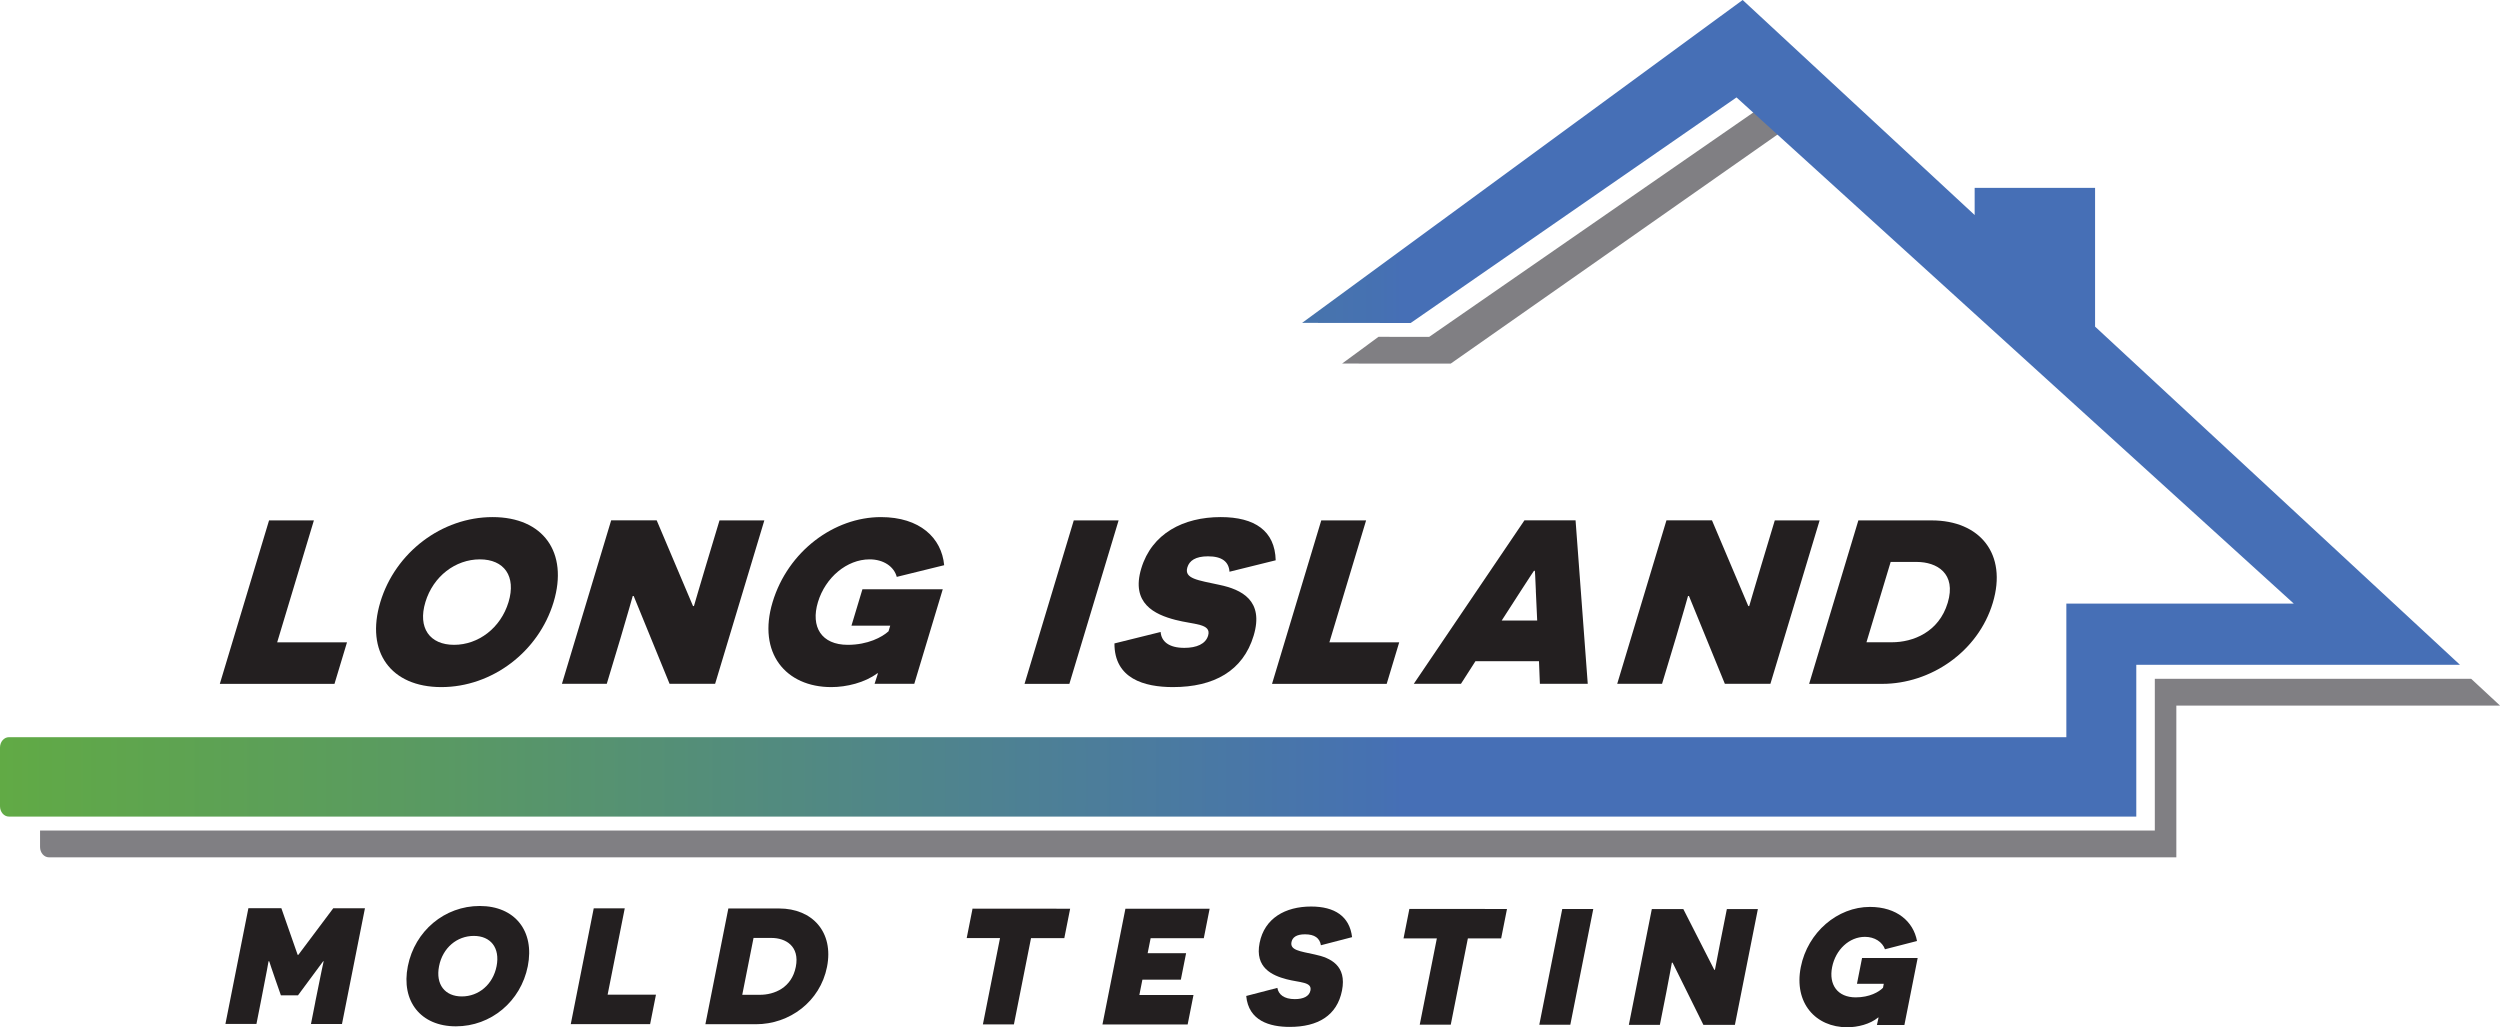 <?xml version="1.0" encoding="UTF-8"?>
<svg id="Layer_2" data-name="Layer 2" xmlns="http://www.w3.org/2000/svg" xmlns:xlink="http://www.w3.org/1999/xlink" viewBox="0 0 642.34 263.94">
  <defs>
    <style>
      .cls-1 {
        fill: #231f20;
      }

      .cls-1, .cls-2, .cls-3 {
        stroke-width: 0px;
      }

      .cls-2 {
        fill: #807f83;
      }

      .cls-3 {
        fill: url(#linear-gradient);
        fill-rule: evenodd;
      }
    </style>
    <linearGradient id="linear-gradient" x1="0" y1="104.91" x2="632.06" y2="104.91" gradientUnits="userSpaceOnUse">
      <stop offset="0" stop-color="#61aa45"/>
      <stop offset=".18" stop-color="#599963"/>
      <stop offset=".56" stop-color="#4671b2"/>
      <stop offset=".57" stop-color="#466fb6"/>
    </linearGradient>
  </defs>
  <g id="Layer_1-2" data-name="Layer 1">
    <g>
      <polygon class="cls-2" points="367.2 86.56 354.19 86.54 344.83 93.41 372.73 93.43 457.15 34.26 450.92 28.6 367.2 86.56"/>
      <path class="cls-2" d="M634.92,174.4h-81.27v39h-17.98s-525.38,0-525.38,0v4.23c0,1.46,1.03,2.65,2.29,2.65h528.62s17.98,0,17.98,0v-38.99h83.17l-7.42-6.88Z"/>
      <path class="cls-3" d="M538.3,83.93v-35.66h-30.94v6.98L447.75,0l-113.2,82.96,27.9.03,83.72-57.96,143.19,130.06h-58.44v34.32H2.29c-1.26,0-2.29,1.2-2.29,2.65v15.1c0,1.46,1.03,2.65,2.29,2.65h528.62s17.98,0,17.98,0v-38.99h83.17l-93.76-86.9Z"/>
    </g>
    <g>
      <path class="cls-1" d="M69.13,133.71h11.52l-9.43,31.32h17.94l-3.22,10.68h-29.46l12.65-42Z"/>
      <path class="cls-1" d="M126.56,132.86c13.02,0,19.53,9.06,15.68,21.84s-15.82,21.84-28.84,21.84-19.53-9.06-15.68-21.84,15.82-21.84,28.84-21.84ZM116.67,165.68c6.24,0,11.98-4.32,13.99-10.98s-1.13-10.98-7.37-10.98-11.98,4.32-13.99,10.98,1.13,10.98,7.37,10.98Z"/>
      <path class="cls-1" d="M162.81,153.14h-.24c-.02.06-1.49,5.34-3.13,10.8l-3.54,11.76h-11.52l12.65-42h11.7l9.33,22.02h.24c.02-.06,1.62-5.58,2.96-10.02l3.61-12h11.52l-12.65,42h-11.7l-9.22-22.56Z"/>
      <path class="cls-1" d="M224.71,175.7c.31-1.02.76-2.34.87-2.7h-.18c-3.18,2.4-7.91,3.54-11.81,3.54-11.7,0-19.02-8.76-15.08-21.84s15.82-21.84,27.82-21.84c10.02,0,15.61,5.34,16.26,12.36l-12.18,3c-.7-2.64-3.38-4.5-6.98-4.5-5.82,0-11.35,4.62-13.27,10.98s.89,10.98,7.67,10.98c5.16,0,8.82-1.98,10.47-3.48l.43-1.44h-9.96l2.82-9.36h20.64l-7.32,24.3h-10.2Z"/>
      <path class="cls-1" d="M275.89,133.71h11.52l-12.65,42h-11.52l12.65-42Z"/>
      <path class="cls-1" d="M298.21,162.38c.18,2.4,2.07,4.08,6.09,4.08,3.18,0,5.47-1.02,6.1-3.12.96-3.18-3.65-2.82-8.43-4.08-5.28-1.38-11.45-4.2-8.74-13.2s10.82-13.2,20.42-13.2c8.76,0,13.93,3.54,14.12,11.1l-11.87,2.94c-.18-2.58-1.93-3.96-5.53-3.96-3.24,0-4.78,1.14-5.29,2.82-.89,2.94,2.67,3.3,8.18,4.5,5.76,1.2,11.57,4.02,8.84,13.08s-10.22,13.2-20.72,13.2c-7.38,0-15.07-2.16-15.04-11.22l11.86-2.94Z"/>
      <path class="cls-1" d="M339.48,133.71h11.52l-9.43,31.32h17.94l-3.22,10.68h-29.46l12.65-42Z"/>
      <path class="cls-1" d="M379.1,169.88l-3.73,5.82h-12.12l28.43-42h13.14l3.13,42h-12.3l-.23-5.82h-16.32ZM394.62,151.82c-.17-3.42-.2-5.1-.25-5.16h-.24c-.08.06-1.11,1.68-3.34,5.1l-4.95,7.68h9.12l-.35-7.62Z"/>
      <path class="cls-1" d="M433.95,153.14h-.24c-.02.06-1.49,5.34-3.13,10.8l-3.54,11.76h-11.52l12.65-42h11.7l9.33,22.02h.24c.02-.06,1.62-5.58,2.96-10.02l3.61-12h11.52l-12.65,42h-11.7l-9.22-22.56Z"/>
      <path class="cls-1" d="M496.32,133.71c12.36,0,19.49,8.58,15.7,21.18s-15.99,20.82-28.41,20.82h-18.78l12.65-42h18.84ZM486.11,165.02c5.4,0,12.06-2.58,14.33-10.14s-2.78-10.5-8-10.5h-6.66l-6.22,20.64h6.54Z"/>
    </g>
    <g>
      <path class="cls-1" d="M80.99,257.52c1.53-7.73,2.16-10.49,2.17-10.54h-.12s-2.05,2.8-3.52,4.76l-2.95,3.99h-4.4s-1.38-3.95-1.38-3.95c-.73-2-1.59-4.76-1.62-4.8h-.17s-.47,2.8-2.01,10.54l-1.1,5.57h-7.97s5.9-29.74,5.9-29.74h8.47s4.19,11.99,4.19,11.99h.17s8.98-11.98,8.98-11.98h8.14s-5.9,29.74-5.9,29.74h-7.97s1.1-5.57,1.1-5.57Z"/>
      <path class="cls-1" d="M123.27,232.78c9.01,0,14.14,6.42,12.34,15.47s-9.46,15.46-18.48,15.45c-9.01,0-14.14-6.42-12.34-15.47s9.46-15.46,18.48-15.45ZM118.66,256.02c4.32,0,8-3.05,8.93-7.77s-1.53-7.78-5.85-7.78-8,3.05-8.93,7.77,1.53,7.78,5.85,7.78Z"/>
      <path class="cls-1" d="M152.55,233.39h7.97s-4.4,22.18-4.4,22.18h12.42s-1.5,7.57-1.5,7.57h-20.39s5.9-29.75,5.9-29.75Z"/>
      <path class="cls-1" d="M200.18,233.42c8.56,0,14.08,6.08,12.31,15.01s-9.65,14.74-18.25,14.73h-13s5.9-29.75,5.9-29.75h13.04ZM195.24,255.6c3.74,0,8.17-1.82,9.23-7.17s-2.64-7.44-6.25-7.44h-4.61s-2.9,14.61-2.9,14.61h4.53Z"/>
      <path class="cls-1" d="M264.91,241.03l-4.4,22.18h-7.97s4.4-22.18,4.4-22.18h-8.56s1.5-7.57,1.5-7.57l25.08.02-1.5,7.56h-8.56Z"/>
      <path class="cls-1" d="M289.16,233.48h21.64s-1.5,7.58-1.5,7.58h-13.66s-.77,3.86-.77,3.86h9.88s-1.35,6.8-1.35,6.8h-9.88s-.78,3.94-.78,3.94h13.91s-1.5,7.57-1.5,7.57h-21.89s5.9-29.75,5.9-29.75Z"/>
      <path class="cls-1" d="M328.2,253.82c.29,1.7,1.71,2.89,4.49,2.89,2.2,0,3.71-.72,4.01-2.21.45-2.25-2.72-2-6.11-2.89-3.75-.98-8.22-2.98-6.95-9.35,1.26-6.33,6.59-9.34,13.23-9.34,6.06,0,9.89,2.51,10.53,7.87l-8.01,2.08c-.3-1.83-1.6-2.81-4.09-2.81-2.24,0-3.23.81-3.47,1.99-.41,2.08,2.07,2.34,5.97,3.19,4.07.85,8.28,2.85,7.01,9.27s-6.17,9.34-13.44,9.34c-5.11,0-10.58-1.54-11.17-7.95l8.01-2.08Z"/>
      <path class="cls-1" d="M377.15,241.1l-4.4,22.18h-7.97s4.4-22.18,4.4-22.18h-8.56s1.5-7.57,1.5-7.57l25.08.02-1.5,7.56h-8.56Z"/>
      <path class="cls-1" d="M401.4,233.55h7.97s-5.9,29.74-5.9,29.74h-7.97s5.9-29.74,5.9-29.74Z"/>
      <path class="cls-1" d="M429.73,247.34h-.17s-.67,3.78-1.43,7.65l-1.65,8.33h-7.97s5.9-29.74,5.9-29.74h8.1s7.95,15.6,7.95,15.6h.17s.74-3.95,1.37-7.1l1.69-8.5h7.97s-5.9,29.74-5.9,29.74h-8.1s-7.92-15.99-7.92-15.99Z"/>
      <path class="cls-1" d="M482.25,263.35c.14-.72.37-1.66.42-1.91h-.12c-2.04,1.7-5.23,2.5-7.93,2.5-8.1,0-13.76-6.21-11.93-15.47,1.78-8.96,9.46-15.46,17.77-15.45,6.94,0,11.17,3.79,12.09,8.76l-8.23,2.12c-.67-1.87-2.65-3.19-5.14-3.19-4.03,0-7.54,3.27-8.44,7.77s1.37,7.78,6.06,7.78c3.57,0,5.97-1.4,7.01-2.46l.2-1.02h-6.89s1.31-6.63,1.31-6.63h14.29s-3.41,17.21-3.41,17.21h-7.06Z"/>
    </g>
  </g>
</svg>